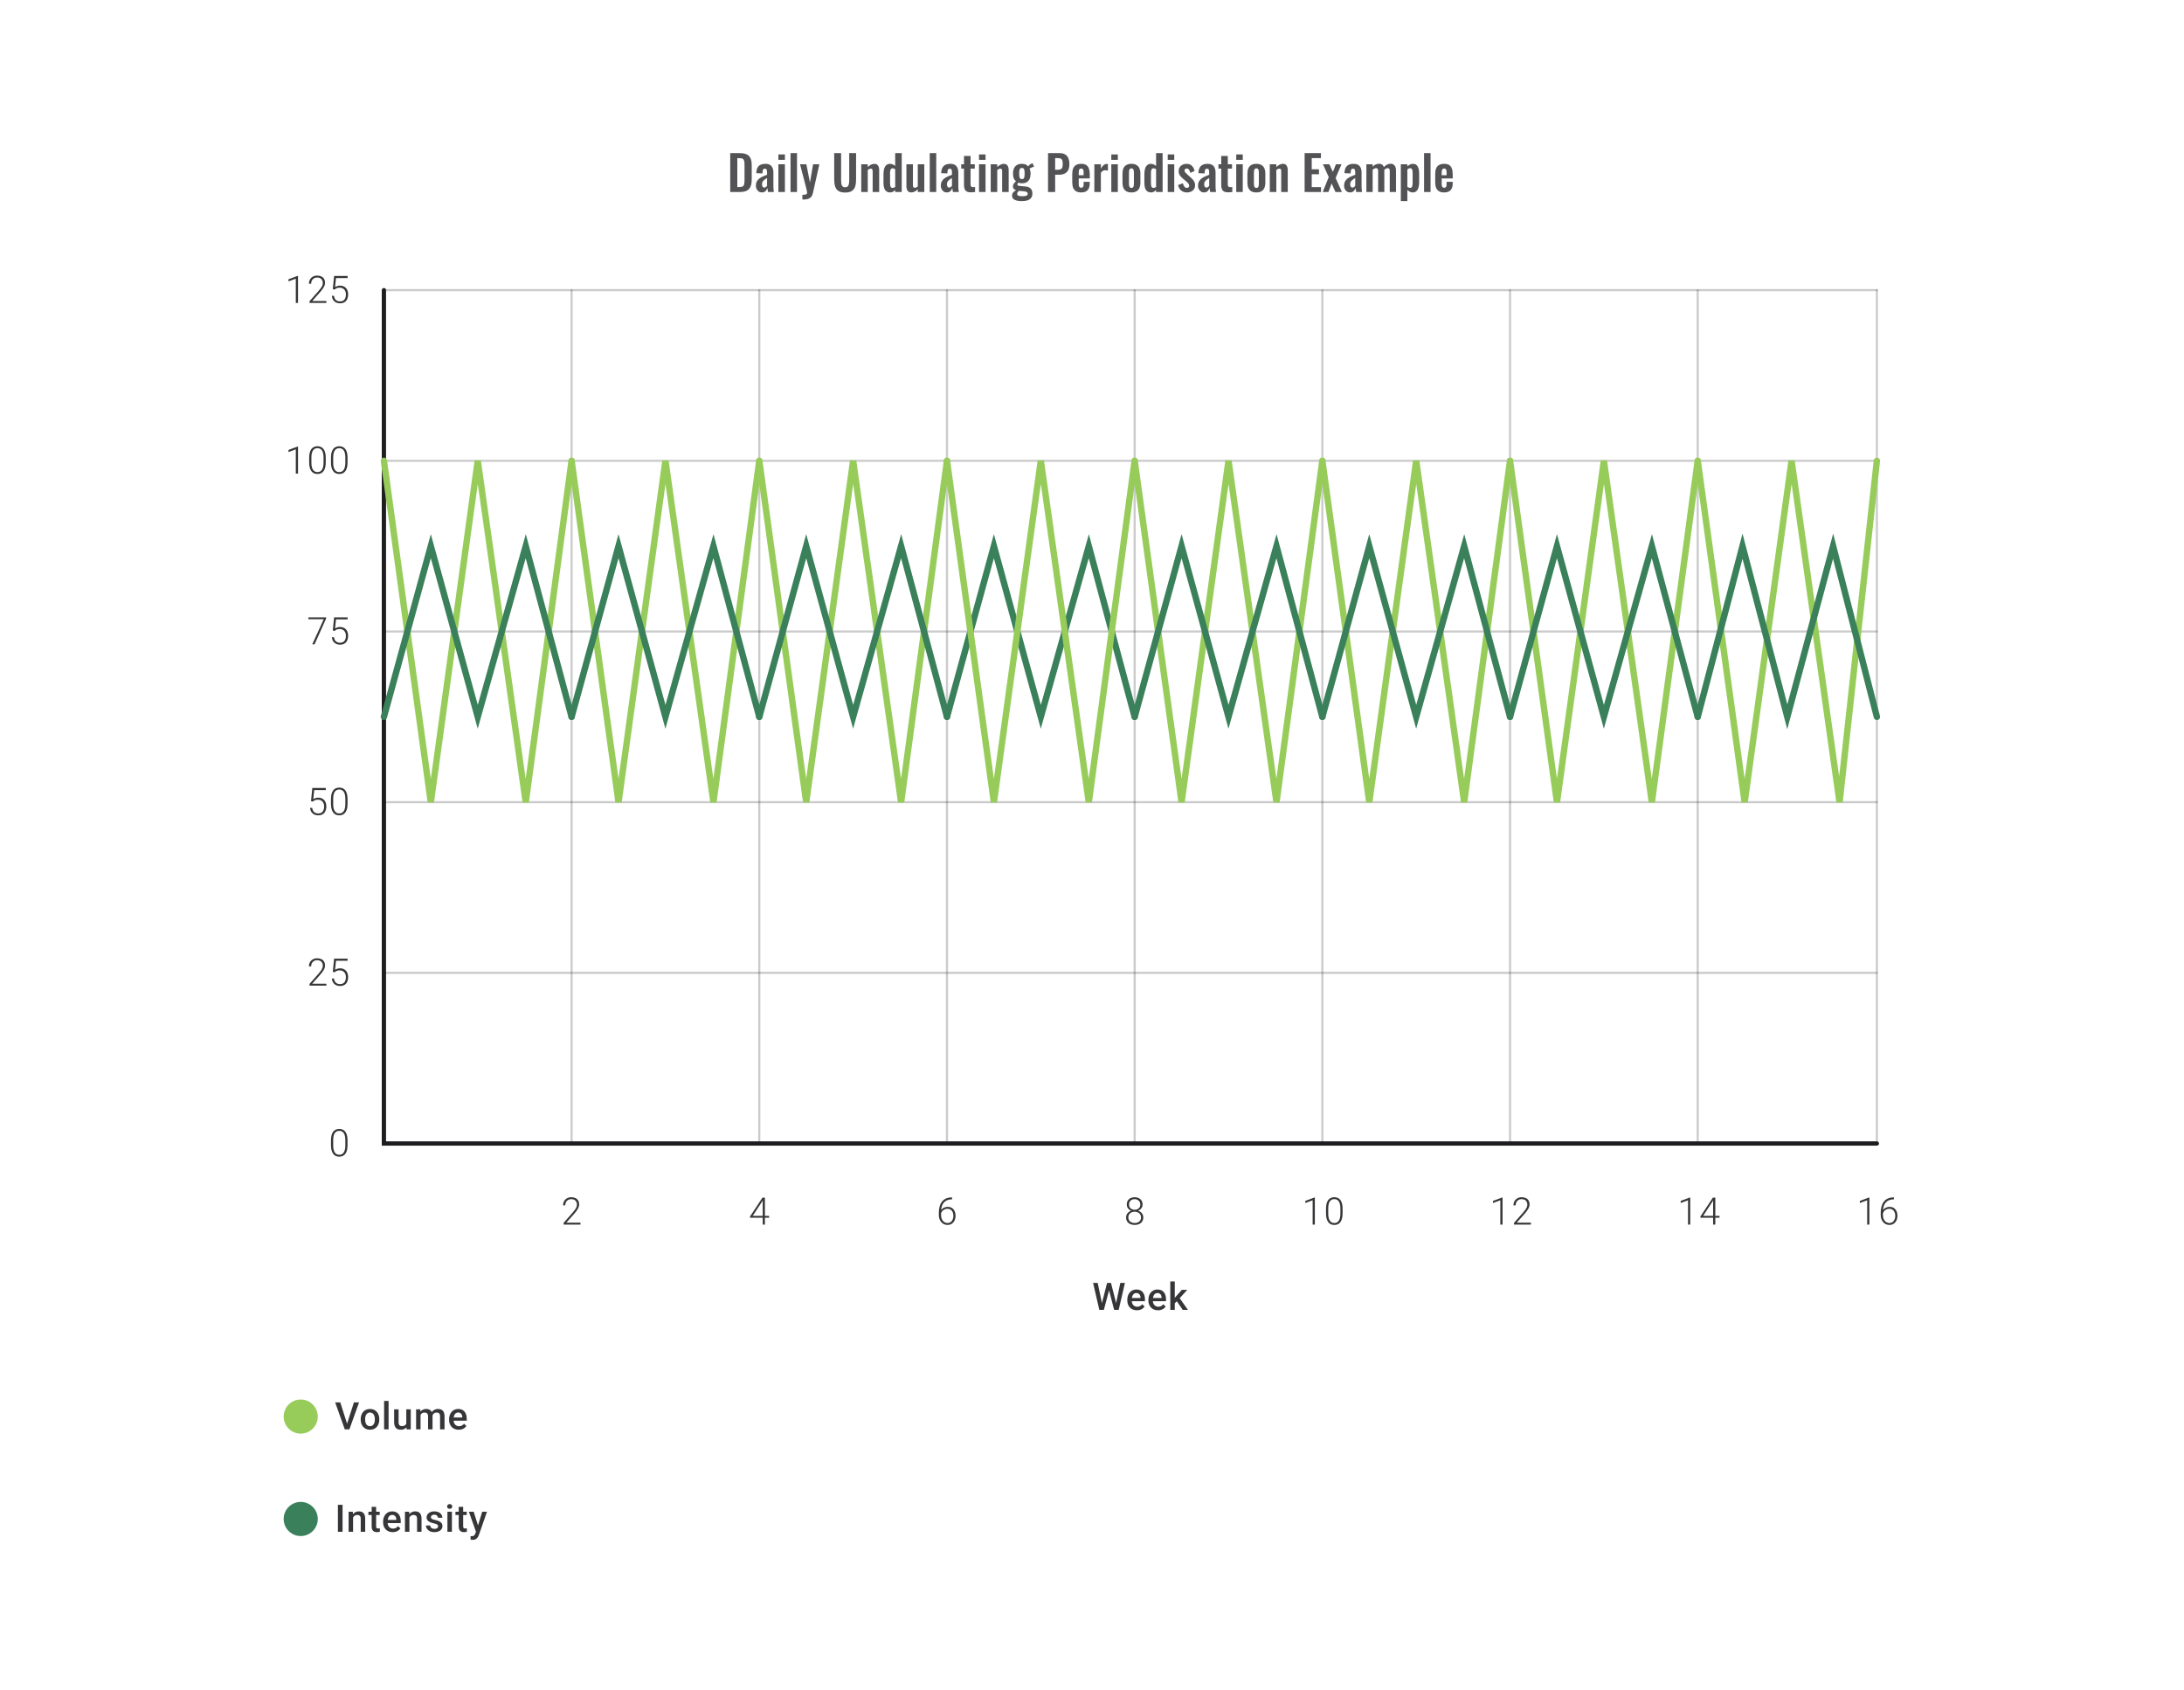 <svg width="1024" height="792" viewBox="0 0 1024 792" fill="none" xmlns="http://www.w3.org/2000/svg">
<circle cx="141" cy="664" r="8" fill="#97CC5B"/>
<path d="M162.617 667.691L165.942 657.36H168.347L163.815 670H162.192L162.617 667.691ZM159.544 657.36L162.843 667.691L163.294 670H161.662L157.148 657.36H159.544ZM169.111 665.407V665.208C169.111 664.531 169.209 663.903 169.406 663.324C169.603 662.739 169.886 662.233 170.257 661.805C170.633 661.37 171.09 661.035 171.628 660.797C172.172 660.554 172.786 660.433 173.469 660.433C174.157 660.433 174.771 660.554 175.309 660.797C175.853 661.035 176.313 661.37 176.69 661.805C177.066 662.233 177.352 662.739 177.549 663.324C177.746 663.903 177.844 664.531 177.844 665.208V665.407C177.844 666.085 177.746 666.713 177.549 667.291C177.352 667.87 177.066 668.377 176.69 668.811C176.313 669.239 175.856 669.575 175.318 669.818C174.78 670.055 174.169 670.174 173.486 670.174C172.797 670.174 172.181 670.055 171.637 669.818C171.099 669.575 170.641 669.239 170.265 668.811C169.889 668.377 169.603 667.87 169.406 667.291C169.209 666.713 169.111 666.085 169.111 665.407ZM171.203 665.208V665.407C171.203 665.83 171.246 666.229 171.333 666.605C171.42 666.982 171.556 667.312 171.741 667.595C171.926 667.879 172.164 668.102 172.453 668.264C172.742 668.426 173.087 668.507 173.486 668.507C173.874 668.507 174.21 668.426 174.493 668.264C174.783 668.102 175.02 667.879 175.205 667.595C175.39 667.312 175.526 666.982 175.613 666.605C175.706 666.229 175.752 665.83 175.752 665.407V665.208C175.752 664.791 175.706 664.397 175.613 664.027C175.526 663.651 175.387 663.318 175.196 663.029C175.011 662.739 174.774 662.514 174.484 662.351C174.201 662.184 173.862 662.1 173.469 662.1C173.075 662.1 172.734 662.184 172.444 662.351C172.161 662.514 171.926 662.739 171.741 663.029C171.556 663.318 171.42 663.651 171.333 664.027C171.246 664.397 171.203 664.791 171.203 665.208ZM182.193 656.665V670H180.092V656.665H182.193ZM190.493 667.786V660.606H192.594V670H190.614L190.493 667.786ZM190.788 665.833L191.491 665.815C191.491 666.446 191.422 667.028 191.283 667.56C191.144 668.087 190.93 668.547 190.64 668.941C190.351 669.329 189.981 669.632 189.529 669.852C189.078 670.067 188.536 670.174 187.906 670.174C187.448 670.174 187.029 670.107 186.647 669.974C186.265 669.841 185.935 669.635 185.657 669.358C185.385 669.08 185.174 668.718 185.023 668.272C184.873 667.827 184.798 667.294 184.798 666.675V660.606H186.89V666.692C186.89 667.034 186.93 667.32 187.011 667.552C187.092 667.777 187.202 667.96 187.341 668.099C187.48 668.238 187.642 668.336 187.827 668.394C188.013 668.452 188.209 668.481 188.418 668.481C189.014 668.481 189.483 668.365 189.824 668.133C190.172 667.896 190.417 667.578 190.562 667.178C190.713 666.779 190.788 666.331 190.788 665.833ZM197.186 662.516V670H195.094V660.606H197.064L197.186 662.516ZM196.847 664.956L196.135 664.947C196.135 664.299 196.216 663.7 196.379 663.15C196.541 662.6 196.778 662.123 197.09 661.718C197.403 661.307 197.791 660.991 198.254 660.771C198.723 660.546 199.264 660.433 199.877 660.433C200.306 660.433 200.696 660.496 201.049 660.624C201.408 660.745 201.718 660.939 201.978 661.205C202.244 661.472 202.447 661.813 202.586 662.23C202.731 662.647 202.803 663.15 202.803 663.741V670H200.711V663.923C200.711 663.466 200.641 663.107 200.502 662.846C200.369 662.586 200.175 662.401 199.921 662.291C199.672 662.175 199.374 662.117 199.026 662.117C198.633 662.117 198.297 662.192 198.019 662.343C197.747 662.493 197.525 662.699 197.351 662.959C197.177 663.22 197.05 663.521 196.969 663.862C196.888 664.204 196.847 664.568 196.847 664.956ZM202.673 664.4L201.692 664.617C201.692 664.05 201.77 663.515 201.926 663.011C202.088 662.502 202.323 662.056 202.629 661.674C202.942 661.287 203.327 660.983 203.784 660.763C204.241 660.543 204.765 660.433 205.355 660.433C205.836 660.433 206.264 660.499 206.64 660.633C207.022 660.76 207.346 660.962 207.613 661.24C207.879 661.518 208.081 661.88 208.22 662.325C208.359 662.765 208.429 663.298 208.429 663.923V670H206.328V663.914C206.328 663.44 206.258 663.072 206.119 662.812C205.986 662.551 205.795 662.372 205.546 662.273C205.297 662.169 204.999 662.117 204.652 662.117C204.328 662.117 204.042 662.178 203.793 662.299C203.55 662.415 203.344 662.58 203.176 662.794C203.008 663.003 202.881 663.243 202.794 663.515C202.713 663.787 202.673 664.082 202.673 664.4ZM215.078 670.174C214.384 670.174 213.756 670.061 213.195 669.835C212.639 669.604 212.164 669.282 211.771 668.871C211.383 668.46 211.085 667.977 210.877 667.422C210.668 666.866 210.564 666.267 210.564 665.624V665.277C210.564 664.542 210.671 663.877 210.885 663.28C211.099 662.684 211.397 662.175 211.779 661.752C212.161 661.324 212.613 660.997 213.134 660.771C213.655 660.546 214.219 660.433 214.827 660.433C215.498 660.433 216.086 660.546 216.589 660.771C217.093 660.997 217.509 661.315 217.839 661.726C218.175 662.132 218.424 662.615 218.586 663.176C218.754 663.738 218.838 664.357 218.838 665.034V665.928H211.58V664.426H216.771V664.261C216.76 663.885 216.685 663.532 216.546 663.202C216.413 662.872 216.207 662.606 215.929 662.404C215.651 662.201 215.281 662.1 214.818 662.1C214.471 662.1 214.161 662.175 213.889 662.325C213.623 662.47 213.4 662.681 213.221 662.959C213.041 663.237 212.902 663.573 212.804 663.966C212.711 664.354 212.665 664.791 212.665 665.277V665.624C212.665 666.035 212.72 666.417 212.83 666.77C212.946 667.118 213.113 667.422 213.333 667.682C213.553 667.942 213.82 668.148 214.132 668.298C214.445 668.443 214.801 668.515 215.2 668.515C215.704 668.515 216.152 668.414 216.546 668.212C216.939 668.009 217.281 667.723 217.57 667.352L218.673 668.42C218.47 668.715 218.207 668.999 217.883 669.271C217.558 669.537 217.162 669.754 216.693 669.922C216.23 670.09 215.692 670.174 215.078 670.174Z" fill="#1E1E21" fill-opacity="0.89"/>
<circle cx="141" cy="712" r="8" fill="#3A805B"/>
<path d="M160.612 705.36V718H158.432V705.36H160.612ZM165.542 710.612V718H163.45V708.606H165.421L165.542 710.612ZM165.169 712.956L164.492 712.947C164.498 712.282 164.59 711.671 164.77 711.115C164.955 710.56 165.21 710.082 165.534 709.683C165.864 709.284 166.257 708.977 166.714 708.763C167.172 708.543 167.681 708.433 168.242 708.433C168.694 708.433 169.102 708.496 169.466 708.624C169.837 708.745 170.152 708.945 170.413 709.223C170.679 709.501 170.882 709.862 171.021 710.308C171.159 710.748 171.229 711.289 171.229 711.932V718H169.128V711.923C169.128 711.471 169.061 711.115 168.928 710.855C168.801 710.589 168.613 710.401 168.364 710.291C168.121 710.175 167.817 710.117 167.452 710.117C167.094 710.117 166.772 710.192 166.489 710.343C166.205 710.493 165.965 710.699 165.768 710.959C165.577 711.22 165.43 711.521 165.325 711.862C165.221 712.204 165.169 712.568 165.169 712.956ZM178.026 708.606V710.134H172.73V708.606H178.026ZM174.258 706.306H176.351V715.404C176.351 715.694 176.391 715.916 176.472 716.073C176.559 716.223 176.678 716.324 176.828 716.377C176.979 716.429 177.155 716.455 177.358 716.455C177.502 716.455 177.641 716.446 177.774 716.429C177.908 716.411 178.015 716.394 178.096 716.377L178.104 717.974C177.931 718.026 177.728 718.072 177.497 718.113C177.271 718.153 177.01 718.174 176.715 718.174C176.235 718.174 175.81 718.09 175.439 717.922C175.069 717.748 174.779 717.468 174.571 717.08C174.363 716.692 174.258 716.177 174.258 715.534V706.306ZM184.138 718.174C183.443 718.174 182.815 718.061 182.254 717.835C181.698 717.604 181.224 717.282 180.83 716.871C180.442 716.46 180.144 715.977 179.936 715.422C179.727 714.866 179.623 714.267 179.623 713.624V713.277C179.623 712.542 179.73 711.877 179.945 711.28C180.159 710.684 180.457 710.175 180.839 709.752C181.221 709.324 181.672 708.997 182.193 708.771C182.714 708.546 183.278 708.433 183.886 708.433C184.557 708.433 185.145 708.546 185.648 708.771C186.152 708.997 186.569 709.315 186.899 709.726C187.234 710.132 187.483 710.615 187.645 711.176C187.813 711.738 187.897 712.357 187.897 713.034V713.928H180.639V712.426H185.831V712.261C185.819 711.885 185.744 711.532 185.605 711.202C185.472 710.872 185.266 710.606 184.989 710.404C184.711 710.201 184.34 710.1 183.877 710.1C183.53 710.1 183.22 710.175 182.948 710.325C182.682 710.47 182.459 710.681 182.28 710.959C182.1 711.237 181.962 711.573 181.863 711.966C181.771 712.354 181.724 712.791 181.724 713.277V713.624C181.724 714.035 181.779 714.417 181.889 714.77C182.005 715.118 182.173 715.422 182.393 715.682C182.613 715.942 182.879 716.148 183.191 716.298C183.504 716.443 183.86 716.515 184.259 716.515C184.763 716.515 185.211 716.414 185.605 716.212C185.999 716.009 186.34 715.723 186.629 715.352L187.732 716.42C187.529 716.715 187.266 716.999 186.942 717.271C186.618 717.537 186.221 717.754 185.753 717.922C185.29 718.09 184.751 718.174 184.138 718.174ZM191.96 710.612V718H189.867V708.606H191.838L191.96 710.612ZM191.586 712.956L190.909 712.947C190.915 712.282 191.007 711.671 191.187 711.115C191.372 710.56 191.627 710.082 191.951 709.683C192.281 709.284 192.674 708.977 193.132 708.763C193.589 708.543 194.098 708.433 194.66 708.433C195.111 708.433 195.519 708.496 195.884 708.624C196.254 708.745 196.57 708.945 196.83 709.223C197.096 709.501 197.299 709.862 197.438 710.308C197.577 710.748 197.646 711.289 197.646 711.932V718H195.545V711.923C195.545 711.471 195.479 711.115 195.345 710.855C195.218 710.589 195.03 710.401 194.781 710.291C194.538 710.175 194.234 710.117 193.87 710.117C193.511 710.117 193.189 710.192 192.906 710.343C192.622 710.493 192.382 710.699 192.185 710.959C191.994 711.22 191.847 711.521 191.743 711.862C191.638 712.204 191.586 712.568 191.586 712.956ZM205.407 715.456C205.407 715.248 205.355 715.06 205.251 714.892C205.147 714.718 204.947 714.562 204.652 714.423C204.362 714.284 203.934 714.157 203.367 714.041C202.869 713.931 202.412 713.801 201.995 713.65C201.584 713.494 201.231 713.306 200.936 713.086C200.641 712.866 200.412 712.606 200.25 712.305C200.088 712.004 200.007 711.657 200.007 711.263C200.007 710.881 200.091 710.519 200.259 710.178C200.427 709.836 200.667 709.535 200.979 709.275C201.292 709.015 201.671 708.809 202.117 708.659C202.568 708.508 203.072 708.433 203.627 708.433C204.414 708.433 205.089 708.566 205.65 708.832C206.217 709.093 206.651 709.449 206.952 709.9C207.253 710.346 207.404 710.849 207.404 711.411H205.312C205.312 711.162 205.248 710.93 205.121 710.716C204.999 710.496 204.814 710.32 204.565 710.187C204.316 710.048 204.004 709.978 203.627 709.978C203.269 709.978 202.97 710.036 202.733 710.152C202.502 710.262 202.328 710.406 202.212 710.586C202.102 710.765 202.047 710.962 202.047 711.176C202.047 711.332 202.076 711.474 202.134 711.602C202.198 711.723 202.302 711.836 202.447 711.94C202.591 712.039 202.788 712.131 203.037 712.218C203.292 712.305 203.61 712.389 203.992 712.47C204.71 712.62 205.326 712.814 205.841 713.051C206.362 713.283 206.761 713.584 207.039 713.954C207.317 714.319 207.456 714.782 207.456 715.343C207.456 715.76 207.366 716.142 207.187 716.489C207.013 716.831 206.759 717.129 206.423 717.384C206.087 717.632 205.685 717.826 205.216 717.965C204.753 718.104 204.232 718.174 203.653 718.174C202.803 718.174 202.082 718.023 201.492 717.722C200.901 717.415 200.453 717.025 200.146 716.55C199.845 716.07 199.695 715.572 199.695 715.057H201.717C201.741 715.445 201.848 715.754 202.039 715.986C202.235 716.212 202.478 716.377 202.768 716.481C203.063 716.579 203.367 716.628 203.679 716.628C204.056 716.628 204.371 716.579 204.626 716.481C204.88 716.377 205.074 716.238 205.207 716.064C205.341 715.885 205.407 715.682 205.407 715.456ZM211.883 708.606V718H209.782V708.606H211.883ZM209.643 706.141C209.643 705.823 209.748 705.559 209.956 705.351C210.17 705.137 210.465 705.03 210.841 705.03C211.212 705.03 211.504 705.137 211.718 705.351C211.932 705.559 212.04 705.823 212.04 706.141C212.04 706.453 211.932 706.714 211.718 706.922C211.504 707.131 211.212 707.235 210.841 707.235C210.465 707.235 210.17 707.131 209.956 706.922C209.748 706.714 209.643 706.453 209.643 706.141ZM218.837 708.606V710.134H213.541V708.606H218.837ZM215.069 706.306H217.161V715.404C217.161 715.694 217.202 715.916 217.283 716.073C217.37 716.223 217.488 716.324 217.639 716.377C217.789 716.429 217.966 716.455 218.168 716.455C218.313 716.455 218.452 716.446 218.585 716.429C218.718 716.411 218.825 716.394 218.906 716.377L218.915 717.974C218.741 718.026 218.539 718.072 218.307 718.113C218.082 718.153 217.821 718.174 217.526 718.174C217.046 718.174 216.62 718.09 216.25 717.922C215.879 717.748 215.59 717.468 215.382 717.08C215.173 716.692 215.069 716.177 215.069 715.534V706.306ZM223.533 716.976L226.086 708.606H228.326L224.558 719.432C224.471 719.664 224.358 719.916 224.219 720.188C224.08 720.46 223.898 720.717 223.672 720.96C223.452 721.209 223.177 721.409 222.847 721.559C222.518 721.716 222.118 721.794 221.649 721.794C221.464 721.794 221.285 721.777 221.111 721.742C220.943 721.713 220.784 721.681 220.634 721.646L220.625 720.049C220.683 720.055 220.752 720.06 220.833 720.066C220.92 720.072 220.99 720.075 221.042 720.075C221.389 720.075 221.678 720.032 221.91 719.945C222.141 719.864 222.329 719.731 222.474 719.545C222.625 719.36 222.752 719.111 222.856 718.799L223.533 716.976ZM222.092 708.606L224.323 715.639L224.697 717.844L223.247 718.217L219.835 708.606H222.092Z" fill="#1E1E21" fill-opacity="0.89"/>
<path d="M180 136V536H880" stroke="#1E1E21" stroke-width="2" stroke-linecap="round"/>
<path d="M880 536V136" stroke="#1E1E21" stroke-opacity="0.23" stroke-linecap="round"/>
<path d="M796 536V136" stroke="#1E1E21" stroke-opacity="0.23" stroke-linecap="round"/>
<path d="M708 536V136" stroke="#1E1E21" stroke-opacity="0.23" stroke-linecap="round"/>
<path d="M620 536V136" stroke="#1E1E21" stroke-opacity="0.23" stroke-linecap="round"/>
<path d="M532 536V136" stroke="#1E1E21" stroke-opacity="0.23" stroke-linecap="round"/>
<path d="M444 536V136" stroke="#1E1E21" stroke-opacity="0.23" stroke-linecap="round"/>
<path d="M356 536V136" stroke="#1E1E21" stroke-opacity="0.23" stroke-linecap="round"/>
<path d="M268 536V136" stroke="#1E1E21" stroke-opacity="0.23" stroke-linecap="round"/>
<path d="M880 136L180 136" stroke="#1E1E21" stroke-opacity="0.23" stroke-linecap="round"/>
<path d="M880 536H180" stroke="#1E1E21" stroke-opacity="0.23" stroke-linecap="round"/>
<path d="M880 456L180 456" stroke="#1E1E21" stroke-opacity="0.23" stroke-linecap="round"/>
<path d="M880 376L180 376" stroke="#1E1E21" stroke-opacity="0.23" stroke-linecap="round"/>
<path d="M880 296L180 296" stroke="#1E1E21" stroke-opacity="0.23" stroke-linecap="round"/>
<path d="M880 216L180 216" stroke="#1E1E21" stroke-opacity="0.23" stroke-linecap="round"/>
<path d="M162.95 534.595V536.722C162.95 537.648 162.863 538.455 162.689 539.144C162.515 539.827 162.261 540.394 161.925 540.845C161.595 541.291 161.19 541.624 160.71 541.844C160.235 542.064 159.691 542.174 159.078 542.174C158.591 542.174 158.146 542.104 157.741 541.965C157.335 541.826 156.974 541.615 156.655 541.332C156.343 541.042 156.077 540.68 155.857 540.246C155.637 539.812 155.469 539.303 155.353 538.718C155.237 538.128 155.179 537.462 155.179 536.722V534.595C155.179 533.663 155.266 532.858 155.44 532.181C155.619 531.504 155.874 530.942 156.204 530.497C156.54 530.051 156.948 529.721 157.428 529.507C157.908 529.287 158.452 529.177 159.06 529.177C159.546 529.177 159.992 529.25 160.397 529.394C160.808 529.533 161.17 529.742 161.482 530.019C161.801 530.297 162.067 530.653 162.281 531.087C162.501 531.515 162.666 532.022 162.776 532.606C162.892 533.191 162.95 533.854 162.95 534.595ZM161.916 536.843V534.464C161.916 533.891 161.876 533.37 161.795 532.902C161.72 532.433 161.607 532.022 161.456 531.669C161.306 531.316 161.115 531.021 160.883 530.783C160.658 530.546 160.391 530.369 160.085 530.254C159.784 530.132 159.442 530.071 159.06 530.071C158.591 530.071 158.178 530.167 157.819 530.358C157.466 530.543 157.17 530.821 156.933 531.191C156.696 531.556 156.516 532.013 156.395 532.563C156.279 533.113 156.221 533.747 156.221 534.464V536.843C156.221 537.41 156.259 537.928 156.334 538.397C156.409 538.86 156.525 539.271 156.681 539.63C156.838 539.989 157.029 540.293 157.254 540.541C157.486 540.785 157.752 540.97 158.053 541.097C158.36 541.219 158.701 541.279 159.078 541.279C159.558 541.279 159.975 541.184 160.328 540.993C160.681 540.796 160.976 540.51 161.213 540.133C161.45 539.751 161.627 539.286 161.743 538.736C161.859 538.18 161.916 537.549 161.916 536.843Z" fill="#1E1E21" fill-opacity="0.89"/>
<path d="M272.176 573.106V574H264.267V573.193L268.408 568.496C268.923 567.911 269.334 567.399 269.641 566.959C269.948 566.514 270.168 566.108 270.301 565.744C270.44 565.373 270.509 565.015 270.509 564.667C270.509 564.158 270.408 563.709 270.205 563.322C270.008 562.934 269.713 562.63 269.32 562.41C268.926 562.19 268.44 562.08 267.861 562.08C267.282 562.08 266.779 562.205 266.35 562.453C265.922 562.702 265.592 563.05 265.361 563.495C265.135 563.935 265.022 564.436 265.022 564.997H263.989C263.989 564.303 264.142 563.666 264.449 563.087C264.762 562.508 265.207 562.048 265.786 561.707C266.365 561.36 267.057 561.186 267.861 561.186C268.625 561.186 269.282 561.322 269.832 561.594C270.382 561.86 270.804 562.245 271.099 562.749C271.4 563.252 271.551 563.86 271.551 564.572C271.551 564.954 271.481 565.339 271.342 565.726C271.209 566.114 271.024 566.502 270.787 566.89C270.555 567.272 270.289 567.651 269.988 568.027C269.693 568.403 269.383 568.774 269.059 569.138L265.534 573.106H272.176Z" fill="#1E1E21" fill-opacity="0.89"/>
<path d="M360.61 569.92V570.805H351.659V570.206L357.502 561.36H358.37L357.137 563.504L352.927 569.92H360.61ZM358.639 561.36V574H357.606V561.36H358.639Z" fill="#1E1E21" fill-opacity="0.89"/>
<path d="M446.24 561.264H446.387V562.176H446.24C445.441 562.176 444.729 562.306 444.104 562.566C443.485 562.827 442.961 563.203 442.533 563.695C442.11 564.181 441.789 564.771 441.569 565.466C441.349 566.16 441.239 566.939 441.239 567.801V569.546C441.239 570.131 441.317 570.655 441.474 571.118C441.63 571.575 441.847 571.966 442.125 572.29C442.403 572.614 442.727 572.86 443.097 573.028C443.468 573.196 443.867 573.279 444.295 573.279C444.718 573.279 445.097 573.193 445.432 573.019C445.768 572.845 446.052 572.602 446.283 572.29C446.521 571.977 446.7 571.618 446.822 571.213C446.949 570.802 447.013 570.362 447.013 569.894C447.013 569.448 446.955 569.028 446.839 568.635C446.729 568.235 446.558 567.882 446.327 567.576C446.095 567.269 445.806 567.029 445.459 566.855C445.111 566.681 444.703 566.595 444.234 566.595C443.702 566.595 443.204 566.716 442.741 566.959C442.278 567.202 441.899 567.526 441.604 567.932C441.314 568.337 441.161 568.779 441.144 569.26L440.545 569.251C440.585 568.707 440.71 568.218 440.918 567.784C441.126 567.344 441.401 566.971 441.743 566.664C442.09 566.351 442.487 566.114 442.932 565.952C443.384 565.784 443.87 565.7 444.391 565.7C444.998 565.7 445.528 565.81 445.979 566.03C446.437 566.25 446.816 566.554 447.117 566.942C447.423 567.324 447.652 567.767 447.803 568.27C447.959 568.768 448.037 569.295 448.037 569.85C448.037 570.458 447.95 571.025 447.777 571.552C447.609 572.073 447.36 572.53 447.03 572.923C446.706 573.317 446.312 573.624 445.849 573.844C445.392 574.064 444.874 574.174 444.295 574.174C443.659 574.174 443.088 574.052 442.585 573.809C442.081 573.566 441.65 573.23 441.291 572.802C440.938 572.374 440.666 571.882 440.475 571.326C440.29 570.765 440.197 570.166 440.197 569.529V568.418C440.197 567.341 440.322 566.366 440.571 565.492C440.82 564.612 441.193 563.857 441.691 563.226C442.194 562.595 442.822 562.112 443.575 561.776C444.333 561.435 445.221 561.264 446.24 561.264Z" fill="#1E1E21" fill-opacity="0.89"/>
<path d="M536.037 570.649C536.037 571.413 535.858 572.058 535.499 572.585C535.146 573.112 534.665 573.508 534.058 573.774C533.45 574.041 532.77 574.174 532.017 574.174C531.259 574.174 530.576 574.041 529.968 573.774C529.361 573.508 528.878 573.112 528.519 572.585C528.166 572.058 527.989 571.413 527.989 570.649C527.989 570.145 528.087 569.688 528.284 569.277C528.487 568.86 528.768 568.502 529.126 568.201C529.491 567.894 529.916 567.657 530.403 567.489C530.889 567.321 531.421 567.237 532 567.237C532.764 567.237 533.45 567.385 534.058 567.68C534.665 567.969 535.146 568.369 535.499 568.878C535.858 569.387 536.037 569.978 536.037 570.649ZM534.995 570.649C534.995 570.111 534.865 569.639 534.604 569.234C534.344 568.829 533.988 568.516 533.537 568.296C533.085 568.07 532.573 567.958 532 567.958C531.421 567.958 530.909 568.07 530.463 568.296C530.018 568.516 529.668 568.829 529.413 569.234C529.158 569.639 529.031 570.111 529.031 570.649C529.031 571.21 529.155 571.688 529.404 572.081C529.659 572.475 530.012 572.773 530.463 572.976C530.915 573.178 531.433 573.279 532.017 573.279C532.602 573.279 533.117 573.178 533.563 572.976C534.008 572.773 534.359 572.475 534.613 572.081C534.868 571.688 534.995 571.21 534.995 570.649ZM535.707 564.606C535.707 565.226 535.542 565.778 535.212 566.265C534.888 566.745 534.448 567.124 533.893 567.402C533.337 567.674 532.709 567.81 532.009 567.81C531.303 567.81 530.669 567.674 530.107 567.402C529.552 567.124 529.112 566.745 528.788 566.265C528.469 565.778 528.31 565.226 528.31 564.606C528.31 563.871 528.469 563.252 528.788 562.749C529.112 562.239 529.552 561.851 530.107 561.585C530.663 561.319 531.294 561.186 532 561.186C532.7 561.186 533.328 561.319 533.884 561.585C534.445 561.851 534.888 562.239 535.212 562.749C535.542 563.252 535.707 563.871 535.707 564.606ZM534.674 564.598C534.674 564.106 534.555 563.672 534.318 563.296C534.086 562.919 533.768 562.624 533.363 562.41C532.964 562.19 532.509 562.08 532 562.08C531.485 562.08 531.028 562.181 530.628 562.384C530.235 562.587 529.922 562.876 529.691 563.252C529.465 563.628 529.352 564.077 529.352 564.598C529.352 565.107 529.465 565.547 529.691 565.917C529.922 566.282 530.238 566.566 530.637 566.768C531.036 566.971 531.494 567.072 532.009 567.072C532.524 567.072 532.981 566.971 533.38 566.768C533.78 566.566 534.095 566.282 534.327 565.917C534.558 565.547 534.674 565.107 534.674 564.598Z" fill="#1E1E21" fill-opacity="0.89"/>
<path d="M616.485 561.307V574H615.452V562.618L612.014 563.895V562.914L616.311 561.307H616.485ZM629.49 566.595V568.722C629.49 569.648 629.403 570.455 629.229 571.144C629.056 571.827 628.801 572.394 628.465 572.845C628.135 573.291 627.73 573.624 627.25 573.844C626.775 574.064 626.231 574.174 625.618 574.174C625.131 574.174 624.686 574.104 624.281 573.965C623.876 573.826 623.514 573.615 623.195 573.332C622.883 573.042 622.617 572.68 622.397 572.246C622.177 571.812 622.009 571.303 621.893 570.718C621.777 570.128 621.72 569.462 621.72 568.722V566.595C621.72 565.663 621.806 564.858 621.98 564.181C622.159 563.504 622.414 562.942 622.744 562.497C623.08 562.051 623.488 561.721 623.968 561.507C624.449 561.287 624.993 561.177 625.6 561.177C626.086 561.177 626.532 561.25 626.937 561.394C627.348 561.533 627.71 561.742 628.022 562.019C628.341 562.297 628.607 562.653 628.821 563.087C629.041 563.515 629.206 564.022 629.316 564.606C629.432 565.191 629.49 565.854 629.49 566.595ZM628.457 568.843V566.464C628.457 565.891 628.416 565.37 628.335 564.902C628.26 564.433 628.147 564.022 627.996 563.669C627.846 563.316 627.655 563.021 627.423 562.783C627.198 562.546 626.931 562.369 626.625 562.254C626.324 562.132 625.982 562.071 625.6 562.071C625.131 562.071 624.718 562.167 624.359 562.358C624.006 562.543 623.711 562.821 623.473 563.191C623.236 563.556 623.057 564.013 622.935 564.563C622.819 565.113 622.761 565.747 622.761 566.464V568.843C622.761 569.41 622.799 569.928 622.874 570.397C622.949 570.86 623.065 571.271 623.222 571.63C623.378 571.989 623.569 572.293 623.795 572.541C624.026 572.785 624.292 572.97 624.593 573.097C624.9 573.219 625.241 573.279 625.618 573.279C626.098 573.279 626.515 573.184 626.868 572.993C627.221 572.796 627.516 572.51 627.753 572.133C627.991 571.751 628.167 571.286 628.283 570.736C628.399 570.18 628.457 569.549 628.457 568.843Z" fill="#1E1E21" fill-opacity="0.89"/>
<path d="M704.485 561.307V574H703.452V562.618L700.014 563.895V562.914L704.311 561.307H704.485ZM717.785 573.106V574H709.876V573.193L714.017 568.496C714.532 567.911 714.943 567.399 715.25 566.959C715.557 566.514 715.776 566.108 715.91 565.744C716.049 565.373 716.118 565.015 716.118 564.667C716.118 564.158 716.017 563.709 715.814 563.322C715.617 562.934 715.322 562.63 714.929 562.41C714.535 562.19 714.049 562.08 713.47 562.08C712.891 562.08 712.388 562.205 711.959 562.453C711.531 562.702 711.201 563.05 710.97 563.495C710.744 563.935 710.631 564.436 710.631 564.997H709.598C709.598 564.303 709.751 563.666 710.058 563.087C710.371 562.508 710.816 562.048 711.395 561.707C711.974 561.36 712.666 561.186 713.47 561.186C714.234 561.186 714.891 561.322 715.441 561.594C715.991 561.86 716.413 562.245 716.708 562.749C717.009 563.252 717.16 563.86 717.16 564.572C717.16 564.954 717.09 565.339 716.951 565.726C716.818 566.114 716.633 566.502 716.396 566.89C716.164 567.272 715.898 567.651 715.597 568.027C715.302 568.403 714.992 568.774 714.668 569.138L711.143 573.106H717.785Z" fill="#1E1E21" fill-opacity="0.89"/>
<path d="M792.485 561.307V574H791.452V562.618L788.014 563.895V562.914L792.311 561.307H792.485ZM806.219 569.92V570.805H797.268V570.206L803.111 561.36H803.979L802.746 563.504L798.536 569.92H806.219ZM804.248 561.36V574H803.215V561.36H804.248Z" fill="#1E1E21" fill-opacity="0.89"/>
<path d="M876.485 561.307V574H875.452V562.618L872.014 563.895V562.914L876.311 561.307H876.485ZM887.849 561.264H887.996V562.176H887.849C887.05 562.176 886.338 562.306 885.713 562.566C885.094 562.827 884.57 563.203 884.142 563.695C883.719 564.181 883.398 564.771 883.178 565.466C882.958 566.16 882.848 566.939 882.848 567.801V569.546C882.848 570.131 882.926 570.655 883.083 571.118C883.239 571.575 883.456 571.966 883.734 572.29C884.012 572.614 884.336 572.86 884.706 573.028C885.076 573.196 885.476 573.279 885.904 573.279C886.327 573.279 886.706 573.193 887.041 573.019C887.377 572.845 887.661 572.602 887.892 572.29C888.13 571.977 888.309 571.618 888.431 571.213C888.558 570.802 888.622 570.362 888.622 569.894C888.622 569.448 888.564 569.028 888.448 568.635C888.338 568.235 888.167 567.882 887.936 567.576C887.704 567.269 887.415 567.029 887.067 566.855C886.72 566.681 886.312 566.595 885.843 566.595C885.311 566.595 884.813 566.716 884.35 566.959C883.887 567.202 883.508 567.526 883.213 567.932C882.923 568.337 882.77 568.779 882.753 569.26L882.154 569.251C882.194 568.707 882.319 568.218 882.527 567.784C882.735 567.344 883.01 566.971 883.352 566.664C883.699 566.351 884.095 566.114 884.541 565.952C884.993 565.784 885.479 565.7 886 565.7C886.607 565.7 887.137 565.81 887.588 566.03C888.046 566.25 888.425 566.554 888.726 566.942C889.032 567.324 889.261 567.767 889.412 568.27C889.568 568.768 889.646 569.295 889.646 569.85C889.646 570.458 889.559 571.025 889.385 571.552C889.218 572.073 888.969 572.53 888.639 572.923C888.315 573.317 887.921 573.624 887.458 573.844C887.001 574.064 886.483 574.174 885.904 574.174C885.267 574.174 884.697 574.052 884.194 573.809C883.69 573.566 883.259 573.23 882.9 572.802C882.547 572.374 882.275 571.882 882.084 571.326C881.899 570.765 881.806 570.166 881.806 569.529V568.418C881.806 567.341 881.931 566.366 882.18 565.492C882.429 564.612 882.802 563.857 883.3 563.226C883.803 562.595 884.431 562.112 885.184 561.776C885.942 561.435 886.83 561.264 887.849 561.264Z" fill="#1E1E21" fill-opacity="0.89"/>
<path d="M153.027 461.106V462H145.118V461.193L149.259 456.496C149.774 455.911 150.185 455.399 150.492 454.959C150.798 454.514 151.018 454.108 151.152 453.744C151.29 453.373 151.36 453.015 151.36 452.667C151.36 452.158 151.259 451.709 151.056 451.322C150.859 450.934 150.564 450.63 150.17 450.41C149.777 450.19 149.291 450.08 148.712 450.08C148.133 450.08 147.63 450.205 147.201 450.453C146.773 450.702 146.443 451.05 146.212 451.495C145.986 451.935 145.873 452.436 145.873 452.997H144.84C144.84 452.303 144.993 451.666 145.3 451.087C145.613 450.508 146.058 450.048 146.637 449.707C147.216 449.36 147.907 449.186 148.712 449.186C149.476 449.186 150.133 449.322 150.683 449.594C151.233 449.86 151.655 450.245 151.95 450.749C152.251 451.252 152.402 451.86 152.402 452.572C152.402 452.954 152.332 453.339 152.193 453.726C152.06 454.114 151.875 454.502 151.638 454.89C151.406 455.272 151.14 455.651 150.839 456.027C150.544 456.403 150.234 456.774 149.91 457.138L146.385 461.106H153.027ZM156.855 455.749L156.039 455.515L156.655 449.36H162.976V450.332H157.541L157.098 454.586C157.318 454.43 157.636 454.276 158.053 454.126C158.476 453.969 158.95 453.891 159.477 453.891C160.038 453.891 160.548 453.987 161.005 454.178C161.468 454.363 161.864 454.635 162.194 454.994C162.524 455.347 162.779 455.775 162.958 456.279C163.138 456.777 163.227 457.341 163.227 457.972C163.227 458.579 163.152 459.138 163.002 459.647C162.851 460.157 162.623 460.602 162.316 460.984C162.009 461.36 161.618 461.653 161.144 461.861C160.669 462.069 160.105 462.174 159.451 462.174C158.947 462.174 158.473 462.104 158.027 461.965C157.587 461.821 157.194 461.604 156.846 461.314C156.499 461.025 156.215 460.66 155.996 460.22C155.781 459.78 155.648 459.265 155.596 458.675H156.595C156.664 459.242 156.817 459.72 157.055 460.107C157.292 460.495 157.61 460.787 158.01 460.984C158.415 461.181 158.895 461.279 159.451 461.279C159.902 461.279 160.296 461.207 160.632 461.062C160.973 460.918 161.257 460.706 161.482 460.429C161.714 460.145 161.887 459.801 162.003 459.396C162.125 458.985 162.186 458.516 162.186 457.989C162.186 457.538 162.122 457.124 161.995 456.748C161.867 456.366 161.679 456.033 161.43 455.749C161.187 455.46 160.886 455.237 160.527 455.081C160.169 454.924 159.758 454.846 159.295 454.846C158.693 454.846 158.212 454.927 157.853 455.089C157.5 455.251 157.168 455.471 156.855 455.749Z" fill="#1E1E21" fill-opacity="0.89"/>
<path d="M146.637 375.749L145.821 375.515L146.437 369.36H152.758V370.332H147.323L146.88 374.586C147.1 374.43 147.418 374.276 147.835 374.126C148.258 373.969 148.732 373.891 149.259 373.891C149.82 373.891 150.33 373.987 150.787 374.178C151.25 374.363 151.646 374.635 151.976 374.994C152.306 375.347 152.561 375.775 152.74 376.279C152.92 376.777 153.009 377.341 153.009 377.972C153.009 378.579 152.934 379.138 152.784 379.647C152.633 380.157 152.405 380.602 152.098 380.984C151.791 381.36 151.4 381.653 150.926 381.861C150.451 382.069 149.887 382.174 149.233 382.174C148.729 382.174 148.255 382.104 147.809 381.965C147.369 381.821 146.976 381.604 146.628 381.314C146.281 381.025 145.998 380.66 145.778 380.22C145.563 379.78 145.43 379.265 145.378 378.675H146.377C146.446 379.242 146.599 379.72 146.837 380.107C147.074 380.495 147.392 380.787 147.792 380.984C148.197 381.181 148.677 381.279 149.233 381.279C149.684 381.279 150.078 381.207 150.414 381.062C150.755 380.918 151.039 380.706 151.264 380.429C151.496 380.145 151.67 379.801 151.785 379.396C151.907 378.985 151.968 378.516 151.968 377.989C151.968 377.538 151.904 377.124 151.777 376.748C151.649 376.366 151.461 376.033 151.212 375.749C150.969 375.46 150.668 375.237 150.309 375.081C149.951 374.924 149.54 374.846 149.077 374.846C148.475 374.846 147.994 374.927 147.635 375.089C147.282 375.251 146.95 375.471 146.637 375.749ZM162.95 374.595V376.722C162.95 377.648 162.863 378.455 162.689 379.144C162.515 379.827 162.261 380.394 161.925 380.845C161.595 381.291 161.19 381.624 160.71 381.844C160.235 382.064 159.691 382.174 159.078 382.174C158.591 382.174 158.146 382.104 157.741 381.965C157.335 381.826 156.974 381.615 156.655 381.332C156.343 381.042 156.077 380.68 155.857 380.246C155.637 379.812 155.469 379.303 155.353 378.718C155.237 378.128 155.179 377.462 155.179 376.722V374.595C155.179 373.663 155.266 372.858 155.44 372.181C155.619 371.504 155.874 370.942 156.204 370.497C156.54 370.051 156.948 369.721 157.428 369.507C157.908 369.287 158.452 369.177 159.06 369.177C159.546 369.177 159.992 369.25 160.397 369.394C160.808 369.533 161.17 369.742 161.482 370.019C161.801 370.297 162.067 370.653 162.281 371.087C162.501 371.515 162.666 372.022 162.776 372.606C162.892 373.191 162.95 373.854 162.95 374.595ZM161.916 376.843V374.464C161.916 373.891 161.876 373.37 161.795 372.902C161.72 372.433 161.607 372.022 161.456 371.669C161.306 371.316 161.115 371.021 160.883 370.783C160.658 370.546 160.391 370.369 160.085 370.254C159.784 370.132 159.442 370.071 159.06 370.071C158.591 370.071 158.178 370.167 157.819 370.358C157.466 370.543 157.17 370.821 156.933 371.191C156.696 371.556 156.516 372.013 156.395 372.563C156.279 373.113 156.221 373.747 156.221 374.464V376.843C156.221 377.41 156.259 377.928 156.334 378.397C156.409 378.86 156.525 379.271 156.681 379.63C156.838 379.989 157.029 380.293 157.254 380.541C157.486 380.785 157.752 380.97 158.053 381.097C158.36 381.219 158.701 381.279 159.078 381.279C159.558 381.279 159.975 381.184 160.328 380.993C160.681 380.796 160.976 380.51 161.213 380.133C161.45 379.751 161.627 379.286 161.743 378.736C161.859 378.18 161.916 377.549 161.916 376.843Z" fill="#1E1E21" fill-opacity="0.89"/>
<path d="M152.897 289.36V289.959L147.497 302H146.42L151.785 290.254H144.588V289.36H152.897ZM156.855 295.749L156.039 295.515L156.655 289.36H162.976V290.332H157.541L157.098 294.586C157.318 294.43 157.636 294.276 158.053 294.126C158.476 293.969 158.95 293.891 159.477 293.891C160.038 293.891 160.548 293.987 161.005 294.178C161.468 294.363 161.864 294.635 162.194 294.994C162.524 295.347 162.779 295.775 162.958 296.279C163.138 296.777 163.227 297.341 163.227 297.972C163.227 298.579 163.152 299.138 163.002 299.647C162.851 300.157 162.623 300.602 162.316 300.984C162.009 301.36 161.618 301.653 161.144 301.861C160.669 302.069 160.105 302.174 159.451 302.174C158.947 302.174 158.473 302.104 158.027 301.965C157.587 301.821 157.194 301.604 156.846 301.314C156.499 301.025 156.215 300.66 155.996 300.22C155.781 299.78 155.648 299.265 155.596 298.675H156.595C156.664 299.242 156.817 299.72 157.055 300.107C157.292 300.495 157.61 300.787 158.01 300.984C158.415 301.181 158.895 301.279 159.451 301.279C159.902 301.279 160.296 301.207 160.632 301.062C160.973 300.918 161.257 300.706 161.482 300.429C161.714 300.145 161.887 299.801 162.003 299.396C162.125 298.985 162.186 298.516 162.186 297.989C162.186 297.538 162.122 297.124 161.995 296.748C161.867 296.366 161.679 296.033 161.43 295.749C161.187 295.46 160.886 295.237 160.527 295.081C160.169 294.924 159.758 294.846 159.295 294.846C158.693 294.846 158.212 294.927 157.853 295.089C157.5 295.251 157.168 295.471 156.855 295.749Z" fill="#1E1E21" fill-opacity="0.89"/>
<path d="M139.727 209.307V222H138.694V210.618L135.256 211.895V210.914L139.553 209.307H139.727ZM152.732 214.595V216.722C152.732 217.648 152.645 218.455 152.471 219.144C152.297 219.827 152.043 220.394 151.707 220.845C151.377 221.291 150.972 221.624 150.492 221.844C150.017 222.064 149.473 222.174 148.86 222.174C148.373 222.174 147.928 222.104 147.523 221.965C147.117 221.826 146.756 221.615 146.437 221.332C146.125 221.042 145.859 220.68 145.639 220.246C145.419 219.812 145.251 219.303 145.135 218.718C145.019 218.128 144.962 217.462 144.962 216.722V214.595C144.962 213.663 145.048 212.858 145.222 212.181C145.401 211.504 145.656 210.942 145.986 210.497C146.322 210.051 146.73 209.721 147.21 209.507C147.69 209.287 148.234 209.177 148.842 209.177C149.328 209.177 149.774 209.25 150.179 209.394C150.59 209.533 150.952 209.742 151.264 210.019C151.583 210.297 151.849 210.653 152.063 211.087C152.283 211.515 152.448 212.022 152.558 212.606C152.674 213.191 152.732 213.854 152.732 214.595ZM151.698 216.843V214.464C151.698 213.891 151.658 213.37 151.577 212.902C151.502 212.433 151.389 212.022 151.238 211.669C151.088 211.316 150.897 211.021 150.665 210.783C150.44 210.546 150.173 210.369 149.867 210.254C149.566 210.132 149.224 210.071 148.842 210.071C148.373 210.071 147.96 210.167 147.601 210.358C147.248 210.543 146.952 210.821 146.715 211.191C146.478 211.556 146.298 212.013 146.177 212.563C146.061 213.113 146.003 213.747 146.003 214.464V216.843C146.003 217.41 146.041 217.928 146.116 218.397C146.191 218.86 146.307 219.271 146.463 219.63C146.62 219.989 146.811 220.293 147.036 220.541C147.268 220.785 147.534 220.97 147.835 221.097C148.142 221.219 148.483 221.279 148.86 221.279C149.34 221.279 149.757 221.184 150.11 220.993C150.463 220.796 150.758 220.51 150.995 220.133C151.233 219.751 151.409 219.286 151.525 218.736C151.641 218.18 151.698 217.549 151.698 216.843ZM162.95 214.595V216.722C162.95 217.648 162.863 218.455 162.689 219.144C162.515 219.827 162.261 220.394 161.925 220.845C161.595 221.291 161.19 221.624 160.71 221.844C160.235 222.064 159.691 222.174 159.078 222.174C158.591 222.174 158.146 222.104 157.741 221.965C157.335 221.826 156.974 221.615 156.655 221.332C156.343 221.042 156.077 220.68 155.857 220.246C155.637 219.812 155.469 219.303 155.353 218.718C155.237 218.128 155.179 217.462 155.179 216.722V214.595C155.179 213.663 155.266 212.858 155.44 212.181C155.619 211.504 155.874 210.942 156.204 210.497C156.54 210.051 156.948 209.721 157.428 209.507C157.908 209.287 158.452 209.177 159.06 209.177C159.546 209.177 159.992 209.25 160.397 209.394C160.808 209.533 161.17 209.742 161.482 210.019C161.801 210.297 162.067 210.653 162.281 211.087C162.501 211.515 162.666 212.022 162.776 212.606C162.892 213.191 162.95 213.854 162.95 214.595ZM161.916 216.843V214.464C161.916 213.891 161.876 213.37 161.795 212.902C161.72 212.433 161.607 212.022 161.456 211.669C161.306 211.316 161.115 211.021 160.883 210.783C160.658 210.546 160.391 210.369 160.085 210.254C159.784 210.132 159.442 210.071 159.06 210.071C158.591 210.071 158.178 210.167 157.819 210.358C157.466 210.543 157.17 210.821 156.933 211.191C156.696 211.556 156.516 212.013 156.395 212.563C156.279 213.113 156.221 213.747 156.221 214.464V216.843C156.221 217.41 156.259 217.928 156.334 218.397C156.409 218.86 156.525 219.271 156.681 219.63C156.838 219.989 157.029 220.293 157.254 220.541C157.486 220.785 157.752 220.97 158.053 221.097C158.36 221.219 158.701 221.279 159.078 221.279C159.558 221.279 159.975 221.184 160.328 220.993C160.681 220.796 160.976 220.51 161.213 220.133C161.45 219.751 161.627 219.286 161.743 218.736C161.859 218.18 161.916 217.549 161.916 216.843Z" fill="#1E1E21" fill-opacity="0.89"/>
<path d="M139.727 129.307V142H138.694V130.618L135.256 131.895V130.914L139.553 129.307H139.727ZM153.027 141.106V142H145.118V141.193L149.259 136.496C149.774 135.911 150.185 135.399 150.492 134.959C150.798 134.514 151.018 134.108 151.152 133.744C151.29 133.373 151.36 133.015 151.36 132.667C151.36 132.158 151.259 131.709 151.056 131.322C150.859 130.934 150.564 130.63 150.17 130.41C149.777 130.19 149.291 130.08 148.712 130.08C148.133 130.08 147.63 130.205 147.201 130.453C146.773 130.702 146.443 131.05 146.212 131.495C145.986 131.935 145.873 132.436 145.873 132.997H144.84C144.84 132.303 144.993 131.666 145.3 131.087C145.613 130.508 146.058 130.048 146.637 129.707C147.216 129.36 147.907 129.186 148.712 129.186C149.476 129.186 150.133 129.322 150.683 129.594C151.233 129.86 151.655 130.245 151.95 130.749C152.251 131.252 152.402 131.86 152.402 132.572C152.402 132.954 152.332 133.339 152.193 133.726C152.06 134.114 151.875 134.502 151.638 134.89C151.406 135.272 151.14 135.651 150.839 136.027C150.544 136.403 150.234 136.774 149.91 137.138L146.385 141.106H153.027ZM156.855 135.749L156.039 135.515L156.655 129.36H162.976V130.332H157.541L157.098 134.586C157.318 134.43 157.636 134.276 158.053 134.126C158.476 133.969 158.95 133.891 159.477 133.891C160.038 133.891 160.548 133.987 161.005 134.178C161.468 134.363 161.864 134.635 162.194 134.994C162.524 135.347 162.779 135.775 162.958 136.279C163.138 136.777 163.227 137.341 163.227 137.972C163.227 138.579 163.152 139.138 163.002 139.647C162.851 140.157 162.623 140.602 162.316 140.984C162.009 141.36 161.618 141.653 161.144 141.861C160.669 142.069 160.105 142.174 159.451 142.174C158.947 142.174 158.473 142.104 158.027 141.965C157.587 141.821 157.194 141.604 156.846 141.314C156.499 141.025 156.215 140.66 155.996 140.22C155.781 139.78 155.648 139.265 155.596 138.675H156.595C156.664 139.242 156.817 139.72 157.055 140.107C157.292 140.495 157.61 140.787 158.01 140.984C158.415 141.181 158.895 141.279 159.451 141.279C159.902 141.279 160.296 141.207 160.632 141.062C160.973 140.918 161.257 140.706 161.482 140.429C161.714 140.145 161.887 139.801 162.003 139.396C162.125 138.985 162.186 138.516 162.186 137.989C162.186 137.538 162.122 137.124 161.995 136.748C161.867 136.366 161.679 136.033 161.43 135.749C161.187 135.46 160.886 135.237 160.527 135.081C160.169 134.924 159.758 134.846 159.295 134.846C158.693 134.846 158.212 134.927 157.853 135.089C157.5 135.251 157.168 135.471 156.855 135.749Z" fill="#1E1E21" fill-opacity="0.89"/>
<path d="M356 216L378 376L400 216L422.5 376L444 216" stroke="#97CC5B" stroke-width="3" stroke-linecap="round"/>
<path d="M620 216L642 376L664 216L686.5 376L708 216" stroke="#97CC5B" stroke-width="3" stroke-linecap="round"/>
<path d="M796 216L818 376L840 216L862.5 376L880 216" stroke="#97CC5B" stroke-width="3" stroke-linecap="round"/>
<path d="M268 216L290 376L312 216L334.5 376L356 216" stroke="#97CC5B" stroke-width="3" stroke-linecap="round"/>
<path d="M532 216L554 376L576 216L598.5 376L620 216" stroke="#97CC5B" stroke-width="3" stroke-linecap="round"/>
<path d="M708 216L730 376L752 216L774.5 376L796 216" stroke="#97CC5B" stroke-width="3" stroke-linecap="round"/>
<path d="M180 216L202 376L224 216L246.5 376L268 216" stroke="#97CC5B" stroke-width="3" stroke-linecap="round"/>
<path d="M180 336L202 256L224 336L246.5 256L268 336" stroke="#3A805B" stroke-width="3" stroke-linecap="round"/>
<path d="M268 336L290 256L312 336L334.5 256L356 336" stroke="#3A805B" stroke-width="3" stroke-linecap="round"/>
<path d="M356 336L378 256L400 336L422.5 256L444 336" stroke="#3A805B" stroke-width="3" stroke-linecap="round"/>
<path d="M444 336L466 256L488 336L510.5 256L532 336" stroke="#3A805B" stroke-width="3" stroke-linecap="round"/>
<path d="M532 336L554 256L576 336L598.5 256L620 336" stroke="#3A805B" stroke-width="3" stroke-linecap="round"/>
<path d="M620 336L642 256L664 336L686.5 256L708 336" stroke="#3A805B" stroke-width="3" stroke-linecap="round"/>
<path d="M708 336L730 256L752 336L774.5 256L796 336" stroke="#3A805B" stroke-width="3" stroke-linecap="round"/>
<path d="M796 336L817 256L838 336L859.477 256L880 336" stroke="#3A805B" stroke-width="3" stroke-linecap="round"/>
<path d="M444 216L466 376L488 216L510.5 376L532 216" stroke="#97CC5B" stroke-width="3" stroke-linecap="round"/>
<path d="M342.373 90V71.775H346.67C348.155 71.775 349.31 71.978 350.135 72.382C350.975 72.787 351.568 73.41 351.913 74.25C352.273 75.09 352.453 76.155 352.453 77.445V84.105C352.453 85.425 352.273 86.528 351.913 87.412C351.568 88.282 350.983 88.935 350.158 89.37C349.348 89.79 348.23 90 346.805 90H342.373ZM345.703 87.683H346.715C347.48 87.683 348.028 87.547 348.358 87.278C348.688 87.007 348.89 86.618 348.965 86.108C349.04 85.582 349.078 84.945 349.078 84.195V77.22C349.078 76.485 349.025 75.892 348.92 75.442C348.815 74.993 348.598 74.662 348.268 74.453C347.938 74.243 347.405 74.138 346.67 74.138H345.703V87.683ZM357.214 90.203C356.629 90.203 356.127 90.052 355.707 89.752C355.287 89.438 354.964 89.047 354.739 88.582C354.514 88.103 354.402 87.608 354.402 87.097C354.402 86.287 354.552 85.605 354.852 85.05C355.152 84.495 355.549 84.03 356.044 83.655C356.539 83.28 357.102 82.957 357.732 82.688C358.362 82.403 358.999 82.147 359.644 81.922V80.797C359.644 80.422 359.614 80.108 359.554 79.853C359.509 79.597 359.412 79.403 359.262 79.267C359.127 79.132 358.909 79.065 358.609 79.065C358.354 79.065 358.144 79.125 357.979 79.245C357.829 79.365 357.717 79.537 357.642 79.763C357.582 79.972 357.544 80.22 357.529 80.505L357.484 81.293L354.582 81.18C354.627 79.68 354.994 78.578 355.684 77.873C356.389 77.153 357.454 76.793 358.879 76.793C360.184 76.793 361.129 77.153 361.714 77.873C362.314 78.593 362.614 79.567 362.614 80.797V86.805C362.614 87.285 362.622 87.72 362.637 88.11C362.667 88.5 362.697 88.853 362.727 89.168C362.772 89.483 362.809 89.76 362.839 90H360.094C360.049 89.7 359.989 89.362 359.914 88.987C359.854 88.597 359.809 88.312 359.779 88.132C359.629 88.657 359.344 89.138 358.924 89.573C358.504 89.993 357.934 90.203 357.214 90.203ZM358.339 87.93C358.534 87.93 358.714 87.885 358.879 87.795C359.059 87.69 359.217 87.57 359.352 87.435C359.487 87.3 359.584 87.18 359.644 87.075V83.453C359.314 83.647 358.999 83.843 358.699 84.037C358.414 84.233 358.159 84.45 357.934 84.69C357.724 84.915 357.559 85.162 357.439 85.433C357.334 85.703 357.282 86.017 357.282 86.377C357.282 86.858 357.372 87.24 357.552 87.525C357.747 87.795 358.009 87.93 358.339 87.93ZM364.958 90V76.995H368.018V90H364.958ZM364.958 74.925V72.382H368.018V74.925H364.958ZM370.651 90V71.775H373.689V90H370.651ZM376.208 93.532V91.328C376.733 91.328 377.16 91.297 377.49 91.237C377.82 91.177 378.06 91.073 378.21 90.922C378.36 90.772 378.435 90.562 378.435 90.293C378.435 90.097 378.383 89.79 378.278 89.37C378.188 88.95 378.083 88.493 377.963 87.998L375.105 76.995H378.075L379.763 85.567L381.225 76.995H384.173L381.135 90.517C380.97 91.282 380.693 91.882 380.303 92.317C379.913 92.752 379.425 93.06 378.84 93.24C378.255 93.435 377.573 93.532 376.793 93.532H376.208ZM396.257 90.248C394.907 90.248 393.857 90 393.107 89.505C392.357 89.01 391.839 88.305 391.554 87.39C391.269 86.475 391.127 85.38 391.127 84.105V71.775H394.367V84.487C394.367 85.058 394.404 85.597 394.479 86.108C394.554 86.603 394.727 87.007 394.997 87.323C395.282 87.623 395.702 87.772 396.257 87.772C396.842 87.772 397.262 87.623 397.517 87.323C397.787 87.007 397.959 86.603 398.034 86.108C398.124 85.597 398.169 85.058 398.169 84.487V71.775H401.387V84.105C401.387 85.38 401.244 86.475 400.959 87.39C400.674 88.305 400.157 89.01 399.407 89.505C398.672 90 397.622 90.248 396.257 90.248ZM403.803 90V76.995H406.863V78.3C407.328 77.85 407.816 77.49 408.326 77.22C408.851 76.935 409.413 76.793 410.013 76.793C410.553 76.793 410.981 76.927 411.296 77.198C411.611 77.453 411.843 77.797 411.993 78.233C412.143 78.668 412.218 79.14 412.218 79.65V90H409.158V80.257C409.158 79.868 409.098 79.567 408.978 79.358C408.858 79.147 408.626 79.043 408.281 79.043C408.071 79.043 407.838 79.103 407.583 79.222C407.343 79.343 407.103 79.493 406.863 79.672V90H403.803ZM417.385 90.203C416.35 90.203 415.563 89.835 415.023 89.1C414.498 88.365 414.235 87.188 414.235 85.567V81.585C414.235 80.685 414.333 79.875 414.528 79.155C414.738 78.435 415.068 77.865 415.518 77.445C415.968 77.01 416.575 76.793 417.34 76.793C417.805 76.793 418.233 76.89 418.623 77.085C419.028 77.265 419.395 77.505 419.725 77.805V71.775H422.785V90H419.725V89.078C419.38 89.422 419.013 89.7 418.623 89.91C418.233 90.105 417.82 90.203 417.385 90.203ZM418.51 88.088C418.675 88.088 418.863 88.05 419.073 87.975C419.283 87.9 419.5 87.795 419.725 87.66V79.312C419.545 79.192 419.35 79.095 419.14 79.02C418.93 78.93 418.713 78.885 418.488 78.885C418.053 78.885 417.745 79.088 417.565 79.493C417.4 79.882 417.318 80.362 417.318 80.933V85.793C417.318 86.228 417.348 86.618 417.408 86.963C417.468 87.308 417.58 87.585 417.745 87.795C417.925 87.99 418.18 88.088 418.51 88.088ZM427.187 90.203C426.677 90.203 426.257 90.075 425.927 89.82C425.597 89.55 425.357 89.198 425.207 88.763C425.057 88.312 424.982 87.84 424.982 87.345V76.995H428.042V86.782C428.042 87.172 428.102 87.48 428.222 87.705C428.357 87.915 428.597 88.02 428.942 88.02C429.167 88.02 429.392 87.96 429.617 87.84C429.857 87.72 430.09 87.578 430.315 87.412V76.995H433.375V90H430.315V88.763C429.88 89.183 429.4 89.528 428.875 89.797C428.35 90.067 427.787 90.203 427.187 90.203ZM435.932 90V71.775H438.97V90H435.932ZM443.919 90.203C443.334 90.203 442.831 90.052 442.411 89.752C441.991 89.438 441.669 89.047 441.444 88.582C441.219 88.103 441.106 87.608 441.106 87.097C441.106 86.287 441.256 85.605 441.556 85.05C441.856 84.495 442.254 84.03 442.749 83.655C443.244 83.28 443.806 82.957 444.436 82.688C445.066 82.403 445.704 82.147 446.349 81.922V80.797C446.349 80.422 446.319 80.108 446.259 79.853C446.214 79.597 446.116 79.403 445.966 79.267C445.831 79.132 445.614 79.065 445.314 79.065C445.059 79.065 444.849 79.125 444.684 79.245C444.534 79.365 444.421 79.537 444.346 79.763C444.286 79.972 444.249 80.22 444.234 80.505L444.189 81.293L441.286 81.18C441.331 79.68 441.699 78.578 442.389 77.873C443.094 77.153 444.159 76.793 445.584 76.793C446.889 76.793 447.834 77.153 448.419 77.873C449.019 78.593 449.319 79.567 449.319 80.797V86.805C449.319 87.285 449.326 87.72 449.341 88.11C449.371 88.5 449.401 88.853 449.431 89.168C449.476 89.483 449.514 89.76 449.544 90H446.799C446.754 89.7 446.694 89.362 446.619 88.987C446.559 88.597 446.514 88.312 446.484 88.132C446.334 88.657 446.049 89.138 445.629 89.573C445.209 89.993 444.639 90.203 443.919 90.203ZM445.044 87.93C445.239 87.93 445.419 87.885 445.584 87.795C445.764 87.69 445.921 87.57 446.056 87.435C446.191 87.3 446.289 87.18 446.349 87.075V83.453C446.019 83.647 445.704 83.843 445.404 84.037C445.119 84.233 444.864 84.45 444.639 84.69C444.429 84.915 444.264 85.162 444.144 85.433C444.039 85.703 443.986 86.017 443.986 86.377C443.986 86.858 444.076 87.24 444.256 87.525C444.451 87.795 444.714 87.93 445.044 87.93ZM455.219 90.157C454.394 90.157 453.742 90.022 453.262 89.752C452.797 89.483 452.467 89.093 452.272 88.582C452.077 88.073 451.979 87.465 451.979 86.76V79.02H450.674V76.995H451.979V73.103H455.062V76.995H457.042V79.02H455.062V86.49C455.062 86.94 455.159 87.263 455.354 87.457C455.549 87.638 455.842 87.728 456.232 87.728C456.397 87.728 456.554 87.72 456.704 87.705C456.869 87.69 457.027 87.675 457.177 87.66V90C456.922 90.03 456.622 90.06 456.277 90.09C455.947 90.135 455.594 90.157 455.219 90.157ZM459.023 90V76.995H462.083V90H459.023ZM459.023 74.925V72.382H462.083V74.925H459.023ZM464.514 90V76.995H467.574V78.3C468.039 77.85 468.526 77.49 469.036 77.22C469.561 76.935 470.124 76.793 470.724 76.793C471.264 76.793 471.691 76.927 472.006 77.198C472.321 77.453 472.554 77.797 472.704 78.233C472.854 78.668 472.929 79.14 472.929 79.65V90H469.869V80.257C469.869 79.868 469.809 79.567 469.689 79.358C469.569 79.147 469.336 79.043 468.991 79.043C468.781 79.043 468.549 79.103 468.294 79.222C468.054 79.343 467.814 79.493 467.574 79.672V90H464.514ZM478.995 94.275C478.11 94.275 477.33 94.185 476.655 94.005C475.98 93.825 475.455 93.547 475.08 93.172C474.705 92.797 474.518 92.31 474.518 91.71C474.518 91.305 474.6 90.938 474.765 90.608C474.945 90.293 475.185 90.015 475.485 89.775C475.785 89.535 476.108 89.332 476.453 89.168C475.958 89.032 475.575 88.815 475.305 88.515C475.05 88.215 474.923 87.855 474.923 87.435C474.923 86.925 475.05 86.49 475.305 86.13C475.56 85.77 475.913 85.388 476.363 84.983C475.898 84.608 475.545 84.142 475.305 83.588C475.08 83.017 474.968 82.275 474.968 81.36C474.968 80.37 475.125 79.537 475.44 78.862C475.77 78.172 476.243 77.655 476.858 77.31C477.488 76.965 478.253 76.793 479.153 76.793C479.843 76.793 480.42 76.897 480.885 77.108C481.35 77.302 481.733 77.603 482.033 78.007C482.153 77.828 482.363 77.603 482.663 77.332C482.963 77.062 483.308 76.838 483.698 76.657L484.103 76.478L484.845 78.12C484.68 78.165 484.455 78.24 484.17 78.345C483.9 78.45 483.63 78.562 483.36 78.683C483.09 78.802 482.88 78.907 482.73 78.998C482.865 79.297 482.978 79.672 483.068 80.123C483.158 80.573 483.203 81 483.203 81.405C483.203 82.32 483.06 83.115 482.775 83.79C482.49 84.465 482.048 84.99 481.448 85.365C480.863 85.725 480.098 85.905 479.153 85.905C478.838 85.905 478.53 85.882 478.23 85.838C477.93 85.778 477.653 85.71 477.398 85.635C477.308 85.77 477.218 85.912 477.128 86.062C477.053 86.213 477.015 86.37 477.015 86.535C477.015 86.7 477.105 86.835 477.285 86.94C477.465 87.045 477.765 87.12 478.185 87.165L480.93 87.435C481.995 87.54 482.783 87.877 483.293 88.448C483.803 89.002 484.058 89.76 484.058 90.72C484.058 91.5 483.878 92.153 483.518 92.677C483.173 93.203 482.625 93.6 481.875 93.87C481.14 94.14 480.18 94.275 478.995 94.275ZM479.333 91.98C480.173 91.98 480.803 91.897 481.223 91.733C481.643 91.567 481.853 91.267 481.853 90.832C481.853 90.593 481.8 90.397 481.695 90.248C481.59 90.097 481.403 89.978 481.133 89.888C480.863 89.782 480.48 89.707 479.985 89.662L477.758 89.46C477.593 89.595 477.443 89.737 477.308 89.888C477.188 90.022 477.09 90.172 477.015 90.338C476.94 90.502 476.903 90.675 476.903 90.855C476.903 91.23 477.083 91.507 477.443 91.688C477.803 91.882 478.433 91.98 479.333 91.98ZM479.153 83.948C479.423 83.948 479.64 83.903 479.805 83.812C479.97 83.707 480.098 83.55 480.188 83.34C480.278 83.115 480.338 82.838 480.368 82.507C480.398 82.177 480.413 81.795 480.413 81.36C480.413 80.925 480.398 80.543 480.368 80.213C480.338 79.882 480.278 79.605 480.188 79.38C480.113 79.155 479.993 78.99 479.828 78.885C479.663 78.78 479.438 78.728 479.153 78.728C478.883 78.728 478.658 78.78 478.478 78.885C478.313 78.99 478.185 79.155 478.095 79.38C478.02 79.59 477.96 79.86 477.915 80.19C477.885 80.52 477.87 80.91 477.87 81.36C477.87 81.78 477.885 82.155 477.915 82.485C477.945 82.8 478.005 83.07 478.095 83.295C478.185 83.505 478.313 83.67 478.478 83.79C478.658 83.895 478.883 83.948 479.153 83.948ZM491.391 90V71.775H496.746C497.841 71.775 498.726 71.978 499.401 72.382C500.091 72.787 500.594 73.38 500.909 74.16C501.239 74.925 501.404 75.855 501.404 76.95C501.404 78.135 501.201 79.095 500.796 79.83C500.391 80.55 499.821 81.075 499.086 81.405C498.366 81.735 497.511 81.9 496.521 81.9H494.721V90H491.391ZM494.721 79.56H495.981C496.581 79.56 497.046 79.478 497.376 79.312C497.721 79.132 497.954 78.855 498.074 78.48C498.209 78.09 498.276 77.573 498.276 76.927C498.276 76.267 498.224 75.735 498.119 75.33C498.029 74.91 497.819 74.603 497.489 74.407C497.174 74.213 496.671 74.115 495.981 74.115H494.721V79.56ZM506.925 90.203C505.95 90.203 505.155 90.022 504.54 89.662C503.925 89.287 503.468 88.748 503.168 88.043C502.883 87.323 502.74 86.46 502.74 85.455V81.54C502.74 80.505 502.883 79.635 503.168 78.93C503.468 78.225 503.925 77.692 504.54 77.332C505.17 76.972 505.965 76.793 506.925 76.793C507.96 76.793 508.763 76.987 509.333 77.377C509.918 77.767 510.33 78.338 510.57 79.088C510.825 79.823 510.953 80.722 510.953 81.787V83.632H505.778V86.198C505.778 86.618 505.815 86.963 505.89 87.233C505.98 87.502 506.115 87.698 506.295 87.817C506.475 87.938 506.693 87.998 506.948 87.998C507.218 87.998 507.435 87.938 507.6 87.817C507.765 87.683 507.885 87.495 507.96 87.255C508.035 87 508.073 86.685 508.073 86.31V85.23H510.93V86.108C510.93 87.427 510.6 88.44 509.94 89.145C509.28 89.85 508.275 90.203 506.925 90.203ZM505.778 82.125H508.073V80.888C508.073 80.438 508.035 80.078 507.96 79.808C507.885 79.522 507.765 79.32 507.6 79.2C507.435 79.065 507.203 78.998 506.903 78.998C506.633 78.998 506.415 79.065 506.25 79.2C506.085 79.335 505.965 79.56 505.89 79.875C505.815 80.19 505.778 80.64 505.778 81.225V82.125ZM513.097 90V76.995H516.157V78.998C516.607 78.233 517.057 77.685 517.507 77.355C517.957 77.01 518.452 76.838 518.992 76.838C519.082 76.838 519.157 76.845 519.217 76.86C519.292 76.86 519.374 76.868 519.464 76.882V80.055C519.284 79.98 519.082 79.92 518.857 79.875C518.647 79.815 518.429 79.785 518.204 79.785C517.799 79.785 517.432 79.882 517.102 80.078C516.772 80.272 516.457 80.595 516.157 81.045V90H513.097ZM521.052 90V76.995H524.112V90H521.052ZM521.052 74.925V72.382H524.112V74.925H521.052ZM530.48 90.203C529.535 90.203 528.755 90.03 528.14 89.685C527.525 89.325 527.06 88.808 526.745 88.132C526.445 87.457 526.295 86.64 526.295 85.68V81.315C526.295 80.355 526.445 79.537 526.745 78.862C527.06 78.188 527.525 77.677 528.14 77.332C528.755 76.972 529.535 76.793 530.48 76.793C531.425 76.793 532.205 76.972 532.82 77.332C533.45 77.677 533.915 78.188 534.215 78.862C534.53 79.537 534.688 80.355 534.688 81.315V85.68C534.688 86.64 534.53 87.457 534.215 88.132C533.915 88.808 533.45 89.325 532.82 89.685C532.205 90.03 531.425 90.203 530.48 90.203ZM530.503 88.088C530.848 88.088 531.103 87.99 531.268 87.795C531.433 87.6 531.538 87.338 531.583 87.007C531.628 86.662 531.65 86.287 531.65 85.882V81.112C531.65 80.707 531.628 80.34 531.583 80.01C531.538 79.68 531.433 79.418 531.268 79.222C531.103 79.013 530.848 78.907 530.503 78.907C530.158 78.907 529.903 79.013 529.738 79.222C529.573 79.418 529.46 79.68 529.4 80.01C529.355 80.34 529.333 80.707 529.333 81.112V85.882C529.333 86.287 529.355 86.662 529.4 87.007C529.46 87.338 529.573 87.6 529.738 87.795C529.903 87.99 530.158 88.088 530.503 88.088ZM539.707 90.203C538.672 90.203 537.884 89.835 537.344 89.1C536.819 88.365 536.557 87.188 536.557 85.567V81.585C536.557 80.685 536.654 79.875 536.849 79.155C537.059 78.435 537.389 77.865 537.839 77.445C538.289 77.01 538.897 76.793 539.662 76.793C540.127 76.793 540.554 76.89 540.944 77.085C541.349 77.265 541.717 77.505 542.047 77.805V71.775H545.107V90H542.047V89.078C541.702 89.422 541.334 89.7 540.944 89.91C540.554 90.105 540.142 90.203 539.707 90.203ZM540.832 88.088C540.997 88.088 541.184 88.05 541.394 87.975C541.604 87.9 541.822 87.795 542.047 87.66V79.312C541.867 79.192 541.672 79.095 541.462 79.02C541.252 78.93 541.034 78.885 540.809 78.885C540.374 78.885 540.067 79.088 539.887 79.493C539.722 79.882 539.639 80.362 539.639 80.933V85.793C539.639 86.228 539.669 86.618 539.729 86.963C539.789 87.308 539.902 87.585 540.067 87.795C540.247 87.99 540.502 88.088 540.832 88.088ZM547.507 90V76.995H550.567V90H547.507ZM547.507 74.925V72.382H550.567V74.925H547.507ZM556.53 90.203C555.435 90.203 554.535 89.91 553.83 89.325C553.125 88.74 552.623 87.885 552.323 86.76L554.595 85.882C554.775 86.588 555.015 87.127 555.315 87.502C555.615 87.877 556.005 88.065 556.485 88.065C556.845 88.065 557.115 87.975 557.295 87.795C557.475 87.615 557.565 87.368 557.565 87.052C557.565 86.692 557.453 86.37 557.228 86.085C557.018 85.785 556.65 85.418 556.125 84.983L554.55 83.655C553.98 83.16 553.515 82.657 553.155 82.147C552.81 81.623 552.638 80.97 552.638 80.19C552.638 79.485 552.795 78.885 553.11 78.39C553.44 77.88 553.883 77.49 554.438 77.22C555.008 76.935 555.638 76.793 556.328 76.793C557.378 76.793 558.218 77.108 558.848 77.737C559.493 78.353 559.905 79.162 560.085 80.168L558.083 81.022C558.008 80.662 557.895 80.332 557.745 80.032C557.61 79.718 557.43 79.463 557.205 79.267C556.98 79.073 556.718 78.975 556.418 78.975C556.103 78.975 555.848 79.073 555.653 79.267C555.473 79.463 555.383 79.71 555.383 80.01C555.383 80.265 555.488 80.528 555.698 80.797C555.923 81.067 556.238 81.375 556.643 81.72L558.24 83.16C558.585 83.46 558.915 83.782 559.23 84.127C559.545 84.472 559.808 84.862 560.018 85.297C560.228 85.718 560.333 86.205 560.333 86.76C560.333 87.51 560.16 88.14 559.815 88.65C559.485 89.16 559.028 89.55 558.443 89.82C557.873 90.075 557.235 90.203 556.53 90.203ZM564.526 90.203C563.941 90.203 563.439 90.052 563.019 89.752C562.599 89.438 562.276 89.047 562.051 88.582C561.826 88.103 561.714 87.608 561.714 87.097C561.714 86.287 561.864 85.605 562.164 85.05C562.464 84.495 562.861 84.03 563.356 83.655C563.851 83.28 564.414 82.957 565.044 82.688C565.674 82.403 566.311 82.147 566.956 81.922V80.797C566.956 80.422 566.926 80.108 566.866 79.853C566.821 79.597 566.724 79.403 566.574 79.267C566.439 79.132 566.221 79.065 565.921 79.065C565.666 79.065 565.456 79.125 565.291 79.245C565.141 79.365 565.029 79.537 564.954 79.763C564.894 79.972 564.856 80.22 564.841 80.505L564.796 81.293L561.894 81.18C561.939 79.68 562.306 78.578 562.996 77.873C563.701 77.153 564.766 76.793 566.191 76.793C567.496 76.793 568.441 77.153 569.026 77.873C569.626 78.593 569.926 79.567 569.926 80.797V86.805C569.926 87.285 569.934 87.72 569.949 88.11C569.979 88.5 570.009 88.853 570.039 89.168C570.084 89.483 570.121 89.76 570.151 90H567.406C567.361 89.7 567.301 89.362 567.226 88.987C567.166 88.597 567.121 88.312 567.091 88.132C566.941 88.657 566.656 89.138 566.236 89.573C565.816 89.993 565.246 90.203 564.526 90.203ZM565.651 87.93C565.846 87.93 566.026 87.885 566.191 87.795C566.371 87.69 566.529 87.57 566.664 87.435C566.799 87.3 566.896 87.18 566.956 87.075V83.453C566.626 83.647 566.311 83.843 566.011 84.037C565.726 84.233 565.471 84.45 565.246 84.69C565.036 84.915 564.871 85.162 564.751 85.433C564.646 85.703 564.594 86.017 564.594 86.377C564.594 86.858 564.684 87.24 564.864 87.525C565.059 87.795 565.321 87.93 565.651 87.93ZM575.827 90.157C575.002 90.157 574.35 90.022 573.87 89.752C573.405 89.483 573.075 89.093 572.88 88.582C572.685 88.073 572.587 87.465 572.587 86.76V79.02H571.282V76.995H572.587V73.103H575.67V76.995H577.65V79.02H575.67V86.49C575.67 86.94 575.767 87.263 575.962 87.457C576.157 87.638 576.45 87.728 576.84 87.728C577.005 87.728 577.162 87.72 577.312 87.705C577.477 87.69 577.635 87.675 577.785 87.66V90C577.53 90.03 577.23 90.06 576.885 90.09C576.555 90.135 576.202 90.157 575.827 90.157ZM579.631 90V76.995H582.691V90H579.631ZM579.631 74.925V72.382H582.691V74.925H579.631ZM589.059 90.203C588.114 90.203 587.334 90.03 586.719 89.685C586.104 89.325 585.639 88.808 585.324 88.132C585.024 87.457 584.874 86.64 584.874 85.68V81.315C584.874 80.355 585.024 79.537 585.324 78.862C585.639 78.188 586.104 77.677 586.719 77.332C587.334 76.972 588.114 76.793 589.059 76.793C590.004 76.793 590.784 76.972 591.399 77.332C592.029 77.677 592.494 78.188 592.794 78.862C593.109 79.537 593.267 80.355 593.267 81.315V85.68C593.267 86.64 593.109 87.457 592.794 88.132C592.494 88.808 592.029 89.325 591.399 89.685C590.784 90.03 590.004 90.203 589.059 90.203ZM589.082 88.088C589.427 88.088 589.682 87.99 589.847 87.795C590.012 87.6 590.117 87.338 590.162 87.007C590.207 86.662 590.229 86.287 590.229 85.882V81.112C590.229 80.707 590.207 80.34 590.162 80.01C590.117 79.68 590.012 79.418 589.847 79.222C589.682 79.013 589.427 78.907 589.082 78.907C588.737 78.907 588.482 79.013 588.317 79.222C588.152 79.418 588.039 79.68 587.979 80.01C587.934 80.34 587.912 80.707 587.912 81.112V85.882C587.912 86.287 587.934 86.662 587.979 87.007C588.039 87.338 588.152 87.6 588.317 87.795C588.482 87.99 588.737 88.088 589.082 88.088ZM595.361 90V76.995H598.421V78.3C598.886 77.85 599.373 77.49 599.883 77.22C600.408 76.935 600.971 76.793 601.571 76.793C602.111 76.793 602.538 76.927 602.853 77.198C603.168 77.453 603.401 77.797 603.551 78.233C603.701 78.668 603.776 79.14 603.776 79.65V90H600.716V80.257C600.716 79.868 600.656 79.567 600.536 79.358C600.416 79.147 600.183 79.043 599.838 79.043C599.628 79.043 599.396 79.103 599.141 79.222C598.901 79.343 598.661 79.493 598.421 79.672V90H595.361ZM611.691 90V71.775H619.341V74.115H615.021V79.358H618.419V81.675H615.021V87.705H619.386V90H611.691ZM620.168 90L623.003 83.002L620.28 76.995H623.295L624.938 80.595L626.378 76.995H628.988L626.22 83.43L629.19 90H626.153L624.353 86.017L622.845 90H620.168ZM632.993 90.203C632.408 90.203 631.906 90.052 631.486 89.752C631.066 89.438 630.743 89.047 630.518 88.582C630.293 88.103 630.181 87.608 630.181 87.097C630.181 86.287 630.331 85.605 630.631 85.05C630.931 84.495 631.328 84.03 631.823 83.655C632.318 83.28 632.881 82.957 633.511 82.688C634.141 82.403 634.778 82.147 635.423 81.922V80.797C635.423 80.422 635.393 80.108 635.333 79.853C635.288 79.597 635.191 79.403 635.041 79.267C634.906 79.132 634.688 79.065 634.388 79.065C634.133 79.065 633.923 79.125 633.758 79.245C633.608 79.365 633.496 79.537 633.421 79.763C633.361 79.972 633.323 80.22 633.308 80.505L633.263 81.293L630.361 81.18C630.406 79.68 630.773 78.578 631.463 77.873C632.168 77.153 633.233 76.793 634.658 76.793C635.963 76.793 636.908 77.153 637.493 77.873C638.093 78.593 638.393 79.567 638.393 80.797V86.805C638.393 87.285 638.401 87.72 638.416 88.11C638.446 88.5 638.476 88.853 638.506 89.168C638.551 89.483 638.588 89.76 638.618 90H635.873C635.828 89.7 635.768 89.362 635.693 88.987C635.633 88.597 635.588 88.312 635.558 88.132C635.408 88.657 635.123 89.138 634.703 89.573C634.283 89.993 633.713 90.203 632.993 90.203ZM634.118 87.93C634.313 87.93 634.493 87.885 634.658 87.795C634.838 87.69 634.996 87.57 635.131 87.435C635.266 87.3 635.363 87.18 635.423 87.075V83.453C635.093 83.647 634.778 83.843 634.478 84.037C634.193 84.233 633.938 84.45 633.713 84.69C633.503 84.915 633.338 85.162 633.218 85.433C633.113 85.703 633.061 86.017 633.061 86.377C633.061 86.858 633.151 87.24 633.331 87.525C633.526 87.795 633.788 87.93 634.118 87.93ZM640.647 90V76.995H643.594V78.12C644.044 77.64 644.532 77.295 645.057 77.085C645.582 76.86 646.114 76.748 646.654 76.748C647.164 76.748 647.607 76.875 647.982 77.13C648.372 77.385 648.657 77.79 648.837 78.345C649.332 77.775 649.857 77.37 650.412 77.13C650.967 76.875 651.537 76.748 652.122 76.748C652.587 76.748 652.999 76.868 653.359 77.108C653.719 77.332 654.004 77.677 654.214 78.142C654.424 78.593 654.529 79.162 654.529 79.853V90H651.604V80.123C651.604 79.627 651.522 79.29 651.357 79.11C651.192 78.915 650.959 78.817 650.659 78.817C650.419 78.817 650.149 78.885 649.849 79.02C649.564 79.155 649.302 79.343 649.062 79.582C649.062 79.627 649.062 79.672 649.062 79.718C649.062 79.748 649.062 79.793 649.062 79.853V90H646.159V80.123C646.159 79.627 646.069 79.29 645.889 79.11C645.724 78.915 645.492 78.817 645.192 78.817C644.952 78.817 644.689 78.885 644.404 79.02C644.119 79.155 643.849 79.343 643.594 79.582V90H640.647ZM656.796 94.275V76.995H659.856V77.985C660.231 77.625 660.644 77.34 661.094 77.13C661.544 76.905 662.016 76.793 662.511 76.793C663.096 76.793 663.576 76.927 663.951 77.198C664.326 77.468 664.619 77.828 664.829 78.278C665.039 78.713 665.181 79.185 665.256 79.695C665.346 80.19 665.391 80.67 665.391 81.135V85.545C665.391 86.4 665.286 87.18 665.076 87.885C664.881 88.59 664.559 89.153 664.109 89.573C663.674 89.993 663.089 90.203 662.354 90.203C661.889 90.203 661.446 90.09 661.026 89.865C660.621 89.64 660.231 89.355 659.856 89.01V94.275H656.796ZM661.206 88.065C661.536 88.065 661.776 87.96 661.926 87.75C662.091 87.525 662.196 87.233 662.241 86.873C662.301 86.498 662.331 86.093 662.331 85.657V81C662.331 80.595 662.301 80.235 662.241 79.92C662.181 79.59 662.069 79.328 661.904 79.132C661.739 78.938 661.499 78.84 661.184 78.84C660.944 78.84 660.704 78.9 660.464 79.02C660.239 79.125 660.036 79.252 659.856 79.403V87.615C660.051 87.75 660.261 87.862 660.486 87.953C660.711 88.028 660.951 88.065 661.206 88.065ZM667.7 90V71.775H670.737V90H667.7ZM677.104 90.203C676.129 90.203 675.334 90.022 674.719 89.662C674.104 89.287 673.646 88.748 673.346 88.043C673.061 87.323 672.919 86.46 672.919 85.455V81.54C672.919 80.505 673.061 79.635 673.346 78.93C673.646 78.225 674.104 77.692 674.719 77.332C675.349 76.972 676.144 76.793 677.104 76.793C678.139 76.793 678.941 76.987 679.511 77.377C680.096 77.767 680.509 78.338 680.749 79.088C681.004 79.823 681.131 80.722 681.131 81.787V83.632H675.956V86.198C675.956 86.618 675.994 86.963 676.069 87.233C676.159 87.502 676.294 87.698 676.474 87.817C676.654 87.938 676.871 87.998 677.126 87.998C677.396 87.998 677.614 87.938 677.779 87.817C677.944 87.683 678.064 87.495 678.139 87.255C678.214 87 678.251 86.685 678.251 86.31V85.23H681.109V86.108C681.109 87.427 680.779 88.44 680.119 89.145C679.459 89.85 678.454 90.203 677.104 90.203ZM675.956 82.125H678.251V80.888C678.251 80.438 678.214 80.078 678.139 79.808C678.064 79.522 677.944 79.32 677.779 79.2C677.614 79.065 677.381 78.998 677.081 78.998C676.811 78.998 676.594 79.065 676.429 79.2C676.264 79.335 676.144 79.56 676.069 79.875C675.994 80.19 675.956 80.64 675.956 81.225V82.125Z" fill="#1E1E21" fill-opacity="0.76"/>
<path d="M516.56 611.161L519.078 601.36H520.397L520.25 603.886L517.558 614H516.187L516.56 611.161ZM514.676 601.36L516.716 611.083L516.898 614H515.44L512.514 601.36H514.676ZM523.253 611.057L525.268 601.36H527.438L524.512 614H523.054L523.253 611.057ZM520.909 601.36L523.401 611.187L523.766 614H522.394L519.746 603.886L519.607 601.36H520.909ZM533.063 614.174C532.369 614.174 531.741 614.061 531.179 613.835C530.624 613.604 530.149 613.282 529.756 612.871C529.368 612.46 529.07 611.977 528.861 611.422C528.653 610.866 528.549 610.267 528.549 609.624V609.277C528.549 608.542 528.656 607.877 528.87 607.28C529.084 606.684 529.382 606.175 529.764 605.752C530.146 605.324 530.598 604.997 531.119 604.771C531.64 604.546 532.204 604.433 532.812 604.433C533.483 604.433 534.07 604.546 534.574 604.771C535.078 604.997 535.494 605.315 535.824 605.726C536.16 606.132 536.409 606.615 536.571 607.176C536.739 607.738 536.823 608.357 536.823 609.034V609.928H529.565V608.426H534.756V608.261C534.745 607.885 534.669 607.532 534.531 607.202C534.397 606.872 534.192 606.606 533.914 606.404C533.636 606.201 533.266 606.1 532.803 606.1C532.456 606.1 532.146 606.175 531.874 606.325C531.608 606.47 531.385 606.681 531.205 606.959C531.026 607.237 530.887 607.573 530.789 607.966C530.696 608.354 530.65 608.791 530.65 609.277V609.624C530.65 610.035 530.705 610.417 530.815 610.77C530.931 611.118 531.098 611.422 531.318 611.682C531.538 611.942 531.805 612.148 532.117 612.298C532.43 612.443 532.786 612.515 533.185 612.515C533.688 612.515 534.137 612.414 534.531 612.212C534.924 612.009 535.266 611.723 535.555 611.352L536.658 612.42C536.455 612.715 536.192 612.999 535.868 613.271C535.543 613.537 535.147 613.754 534.678 613.922C534.215 614.09 533.677 614.174 533.063 614.174ZM542.951 614.174C542.257 614.174 541.629 614.061 541.067 613.835C540.512 613.604 540.037 613.282 539.644 612.871C539.256 612.46 538.958 611.977 538.749 611.422C538.541 610.866 538.437 610.267 538.437 609.624V609.277C538.437 608.542 538.544 607.877 538.758 607.28C538.972 606.684 539.27 606.175 539.652 605.752C540.034 605.324 540.486 604.997 541.007 604.771C541.528 604.546 542.092 604.433 542.7 604.433C543.371 604.433 543.958 604.546 544.462 604.771C544.966 604.997 545.382 605.315 545.712 605.726C546.048 606.132 546.297 606.615 546.459 607.176C546.627 607.738 546.711 608.357 546.711 609.034V609.928H539.453V608.426H544.644V608.261C544.633 607.885 544.558 607.532 544.419 607.202C544.285 606.872 544.08 606.606 543.802 606.404C543.524 606.201 543.154 606.1 542.691 606.1C542.344 606.1 542.034 606.175 541.762 606.325C541.496 606.47 541.273 606.681 541.094 606.959C540.914 607.237 540.775 607.573 540.677 607.966C540.584 608.354 540.538 608.791 540.538 609.277V609.624C540.538 610.035 540.593 610.417 540.703 610.77C540.819 611.118 540.986 611.422 541.206 611.682C541.426 611.942 541.693 612.148 542.005 612.298C542.318 612.443 542.674 612.515 543.073 612.515C543.576 612.515 544.025 612.414 544.419 612.212C544.812 612.009 545.154 611.723 545.443 611.352L546.546 612.42C546.343 612.715 546.08 612.999 545.756 613.271C545.431 613.537 545.035 613.754 544.566 613.922C544.103 614.09 543.565 614.174 542.951 614.174ZM550.808 600.665V614H548.707V600.665H550.808ZM556.642 604.606L552.553 609.138L550.313 611.43L549.766 609.659L551.459 607.567L554.116 604.606H556.642ZM554.567 614L551.52 609.59L552.839 608.123L556.989 614H554.567Z" fill="#1E1E21" fill-opacity="0.89"/>
</svg>

